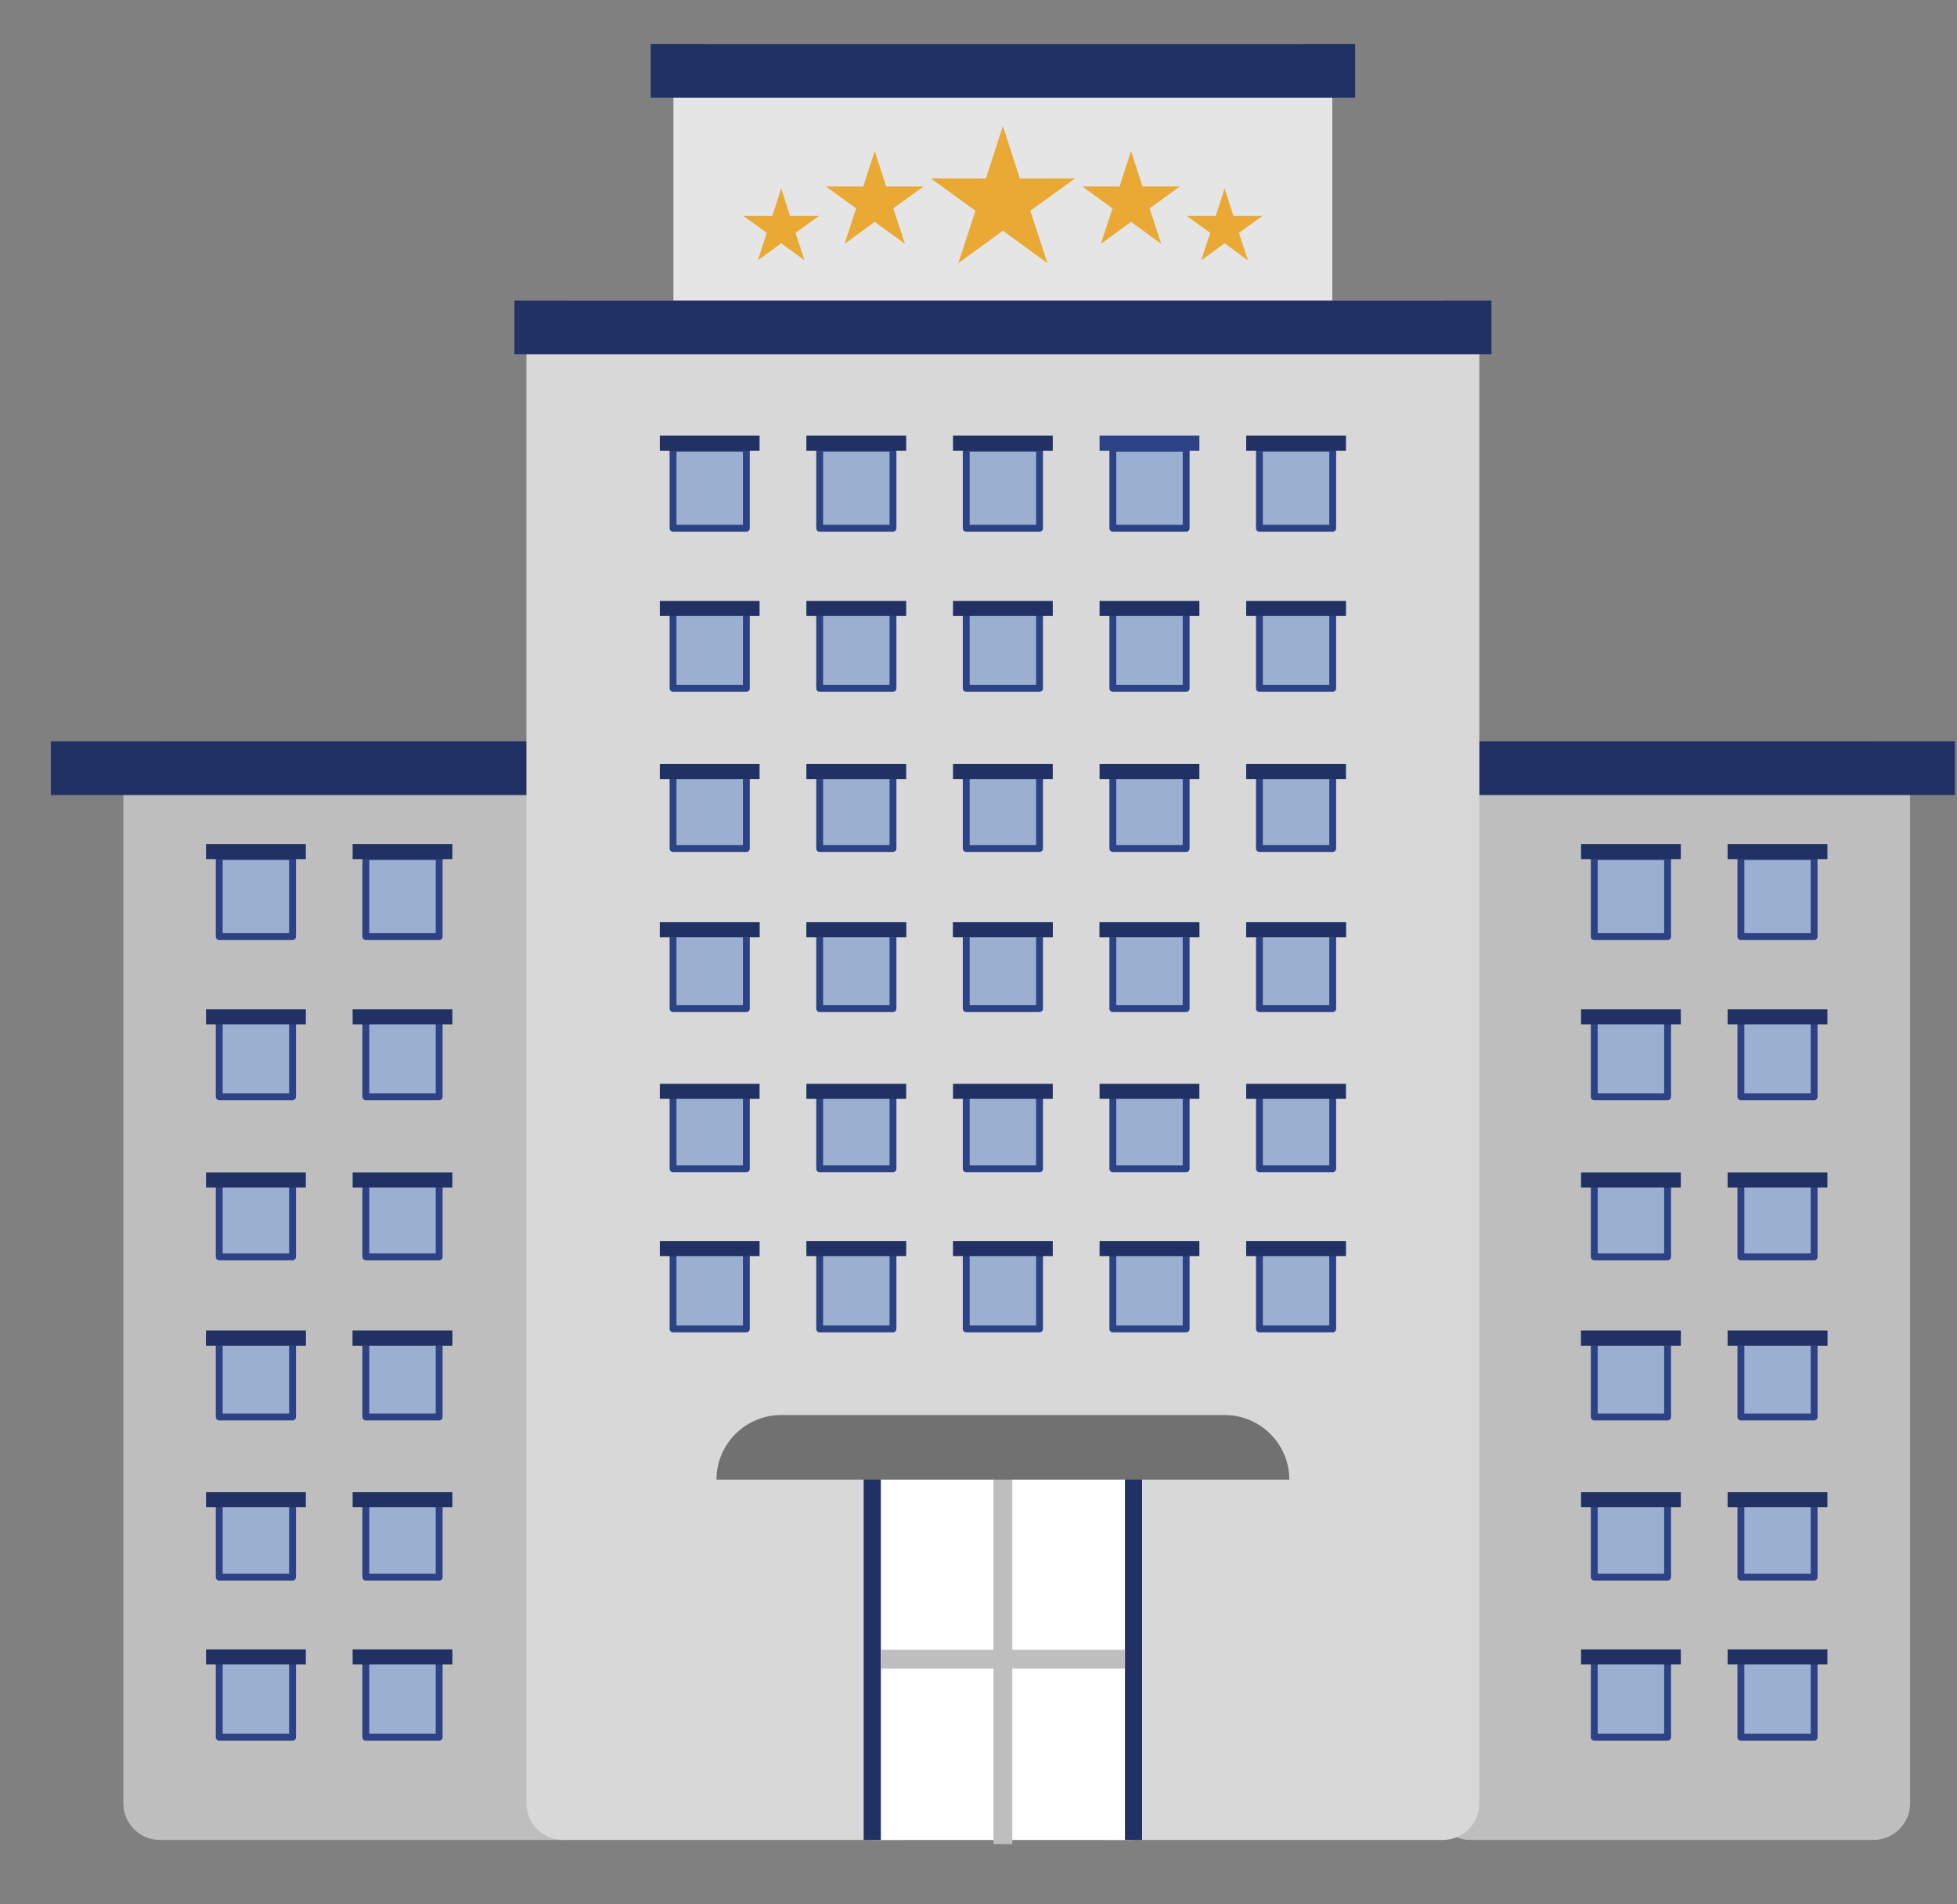 <svg width="37" height="36" viewBox="0 0 37 36" fill="none" xmlns="http://www.w3.org/2000/svg">
<rect x="0" y="0" width="37" height="36" fill="#808080" stroke="none"/>
<g clip-path="url(#clip0_4011_183187)">
<path d="M10.646 34.783C11.029 34.783 11.339 34.472 11.339 34.09L10.646 33.397V15.401C11.029 15.401 11.339 15.091 11.339 14.708C11.339 14.325 11.029 14.015 10.646 14.015H3.025C2.642 14.015 2.332 14.325 2.332 14.708V34.09C2.332 34.472 2.642 34.783 3.025 34.783L10.646 34.783Z" fill="#BEBEBE"/>
<path d="M27.798 34.783C27.416 34.783 27.105 34.472 27.105 34.09L27.798 33.397V15.401C27.416 15.401 27.105 15.091 27.105 14.708C27.105 14.325 27.416 14.015 27.798 14.015H35.42C35.803 14.015 36.113 14.325 36.113 14.708V34.09C36.113 34.472 35.803 34.783 35.42 34.783L27.798 34.783Z" fill="#BEBEBE"/>
<path d="M12.732 6.374C12.732 6.756 24.115 7.067 24.497 7.067C24.88 7.067 25.19 6.757 25.19 6.374V1.524C25.19 1.141 24.88 0.831 24.497 0.831H13.425C13.042 0.831 12.732 1.141 12.732 1.524L12.732 6.374Z" fill="#E5E5E5"/>
<path fill-rule="evenodd" clip-rule="evenodd" d="M23.811 28.547H25.197V32.011H23.811V28.547Z" fill="#A1A1A1"/>
<path fill-rule="evenodd" clip-rule="evenodd" d="M12.725 28.547H14.111V32.011H12.725V28.547Z" fill="#A1A1A1"/>
<path fill-rule="evenodd" clip-rule="evenodd" d="M14.188 26.731C14.011 27.069 14.14 27.487 14.478 27.664C14.816 27.842 15.234 27.713 15.412 27.375C15.651 26.921 16.112 26.532 16.707 26.25C17.345 25.948 18.127 25.775 18.961 25.775C19.777 25.775 20.545 25.941 21.175 26.232C21.768 26.505 22.232 26.882 22.484 27.325C22.672 27.657 23.094 27.773 23.426 27.585C23.757 27.396 23.874 26.975 23.685 26.643C23.286 25.941 22.603 25.367 21.755 24.976C20.944 24.602 19.976 24.389 18.961 24.389C17.924 24.389 16.937 24.611 16.117 24.999C15.256 25.407 14.571 26.004 14.188 26.731Z" fill="#A1A1A1"/>
<path fill-rule="evenodd" clip-rule="evenodd" d="M10.646 5.681H27.276C27.659 5.681 27.969 5.991 27.969 6.374V34.09C27.969 34.472 27.659 34.783 27.276 34.783H20.875V27.854H17.047V34.783H10.646C10.264 34.783 9.953 34.472 9.953 34.09V6.374C9.953 5.991 10.264 5.681 10.646 5.681Z" fill="#D8D8D8"/>
<path fill-rule="evenodd" clip-rule="evenodd" d="M18.961 2.381L19.282 3.374L20.326 3.372L19.48 3.984L19.804 4.976L18.961 4.361L18.118 4.976L18.442 3.984L17.597 3.372L18.641 3.374L18.961 2.381Z" fill="#EAA935"/>
<path fill-rule="evenodd" clip-rule="evenodd" d="M18.268 8.472H19.654V9.986H18.268V8.472Z" fill="#9BAFD1"/>
<path d="M18.268 8.408H19.654C19.69 8.408 19.719 8.437 19.719 8.473V9.986C19.719 10.022 19.69 10.051 19.654 10.051H18.268C18.232 10.051 18.203 10.022 18.203 9.986V8.473C18.203 8.437 18.232 8.408 18.268 8.408ZM19.589 8.538H18.333V9.921H19.589V8.538Z" fill="#2D4185"/>
<path fill-rule="evenodd" clip-rule="evenodd" d="M21.04 8.472H22.426V9.986H21.04V8.472Z" fill="#9BAFD1"/>
<path d="M21.04 8.408H22.426C22.462 8.408 22.491 8.437 22.491 8.473V9.986C22.491 10.022 22.462 10.051 22.426 10.051H21.04C21.004 10.051 20.975 10.022 20.975 9.986V8.473C20.975 8.437 21.004 8.408 21.04 8.408ZM22.361 8.538H21.105V9.921H22.361V8.538Z" fill="#2D4185"/>
<path fill-rule="evenodd" clip-rule="evenodd" d="M23.811 8.472H25.197V9.986H23.811V8.472Z" fill="#9BAFD1"/>
<path d="M23.811 8.408H25.197C25.233 8.408 25.262 8.437 25.262 8.473V9.986C25.262 10.022 25.233 10.051 25.197 10.051H23.811C23.776 10.051 23.747 10.022 23.747 9.986V8.473C23.747 8.437 23.776 8.408 23.811 8.408ZM25.132 8.538H23.876V9.921H25.132V8.538Z" fill="#2D4185"/>
<path fill-rule="evenodd" clip-rule="evenodd" d="M18.268 11.5H19.654V13.013H18.268V11.5Z" fill="#9BAFD1"/>
<path d="M18.268 11.435H19.654C19.69 11.435 19.719 11.464 19.719 11.5V13.013C19.719 13.049 19.69 13.078 19.654 13.078H18.268C18.232 13.078 18.203 13.049 18.203 13.013V11.5C18.203 11.464 18.232 11.435 18.268 11.435ZM19.589 11.565H18.333V12.948H19.589V11.565Z" fill="#2D4185"/>
<path fill-rule="evenodd" clip-rule="evenodd" d="M18.268 14.527H19.654V16.04H18.268V14.527Z" fill="#9BAFD1"/>
<path d="M18.268 14.462H19.654C19.69 14.462 19.719 14.491 19.719 14.527V16.04C19.719 16.076 19.69 16.105 19.654 16.105H18.268C18.232 16.105 18.203 16.076 18.203 16.04V14.527C18.203 14.491 18.232 14.462 18.268 14.462ZM19.589 14.592H18.333V15.975H19.589V14.592Z" fill="#2D4185"/>
<path fill-rule="evenodd" clip-rule="evenodd" d="M18.268 17.554H19.654V19.067H18.268V17.554Z" fill="#9BAFD1"/>
<path d="M18.268 17.489H19.654C19.69 17.489 19.719 17.518 19.719 17.554V19.067C19.719 19.103 19.69 19.132 19.654 19.132H18.268C18.232 19.132 18.203 19.103 18.203 19.067V17.554C18.203 17.518 18.232 17.489 18.268 17.489ZM19.589 17.619H18.333V19.002H19.589V17.619Z" fill="#2D4185"/>
<path fill-rule="evenodd" clip-rule="evenodd" d="M18.268 20.581H19.654V22.095H18.268V20.581Z" fill="#9BAFD1"/>
<path d="M18.268 20.516H19.654C19.69 20.516 19.719 20.545 19.719 20.581V22.095C19.719 22.13 19.69 22.16 19.654 22.16H18.268C18.232 22.16 18.203 22.13 18.203 22.095V20.581C18.203 20.545 18.232 20.516 18.268 20.516ZM19.589 20.646H18.333V22.029H19.589V20.646Z" fill="#2D4185"/>
<path fill-rule="evenodd" clip-rule="evenodd" d="M18.268 23.608H19.654V25.122H18.268V23.608Z" fill="#9BAFD1"/>
<path d="M18.268 23.543H19.654C19.69 23.543 19.719 23.572 19.719 23.608V25.122C19.719 25.157 19.69 25.187 19.654 25.187H18.268C18.232 25.187 18.203 25.157 18.203 25.122V23.608C18.203 23.572 18.232 23.543 18.268 23.543ZM19.589 23.673H18.333V25.057H19.589V23.673Z" fill="#2D4185"/>
<path fill-rule="evenodd" clip-rule="evenodd" d="M21.04 11.5H22.426V13.013H21.04V11.5Z" fill="#9BAFD1"/>
<path d="M21.04 11.435H22.426C22.462 11.435 22.491 11.464 22.491 11.5V13.013C22.491 13.049 22.462 13.078 22.426 13.078H21.04C21.004 13.078 20.975 13.049 20.975 13.013V11.5C20.975 11.464 21.004 11.435 21.04 11.435ZM22.361 11.565H21.105V12.948H22.361V11.565Z" fill="#2D4185"/>
<path fill-rule="evenodd" clip-rule="evenodd" d="M21.04 14.527H22.426V16.04H21.04V14.527Z" fill="#9BAFD1"/>
<path d="M21.04 14.462H22.426C22.462 14.462 22.491 14.491 22.491 14.527V16.04C22.491 16.076 22.462 16.105 22.426 16.105H21.04C21.004 16.105 20.975 16.076 20.975 16.04V14.527C20.975 14.491 21.004 14.462 21.04 14.462ZM22.361 14.592H21.105V15.975H22.361V14.592Z" fill="#2D4185"/>
<path fill-rule="evenodd" clip-rule="evenodd" d="M21.04 17.554H22.426V19.067H21.04V17.554Z" fill="#9BAFD1"/>
<path d="M21.04 17.489H22.426C22.462 17.489 22.491 17.518 22.491 17.554V19.067C22.491 19.103 22.462 19.132 22.426 19.132H21.04C21.004 19.132 20.975 19.103 20.975 19.067V17.554C20.975 17.518 21.004 17.489 21.04 17.489ZM22.361 17.619H21.105V19.002H22.361V17.619Z" fill="#2D4185"/>
<path fill-rule="evenodd" clip-rule="evenodd" d="M21.04 20.581H22.426V22.095H21.04V20.581Z" fill="#9BAFD1"/>
<path d="M21.04 20.516H22.426C22.462 20.516 22.491 20.545 22.491 20.581V22.095C22.491 22.13 22.462 22.16 22.426 22.16H21.04C21.004 22.16 20.975 22.13 20.975 22.095V20.581C20.975 20.545 21.004 20.516 21.04 20.516ZM22.361 20.646H21.105V22.029H22.361V20.646Z" fill="#2D4185"/>
<path fill-rule="evenodd" clip-rule="evenodd" d="M21.04 23.608H22.426V25.122H21.04V23.608Z" fill="#9BAFD1"/>
<path d="M21.04 23.543H22.426C22.462 23.543 22.491 23.572 22.491 23.608V25.122C22.491 25.157 22.462 25.187 22.426 25.187H21.04C21.004 25.187 20.975 25.157 20.975 25.122V23.608C20.975 23.572 21.004 23.543 21.04 23.543ZM22.361 23.673H21.105V25.057H22.361V23.673Z" fill="#2D4185"/>
<path fill-rule="evenodd" clip-rule="evenodd" d="M23.811 11.5H25.197V13.013H23.811V11.5Z" fill="#9BAFD1"/>
<path d="M23.811 11.435H25.197C25.233 11.435 25.262 11.464 25.262 11.5V13.013C25.262 13.049 25.233 13.078 25.197 13.078H23.811C23.776 13.078 23.747 13.049 23.747 13.013V11.5C23.747 11.464 23.776 11.435 23.811 11.435ZM25.132 11.565H23.876V12.948H25.132V11.565Z" fill="#2D4185"/>
<path fill-rule="evenodd" clip-rule="evenodd" d="M23.811 14.527H25.197V16.04H23.811V14.527Z" fill="#9BAFD1"/>
<path d="M23.811 14.462H25.197C25.233 14.462 25.262 14.491 25.262 14.527V16.04C25.262 16.076 25.233 16.105 25.197 16.105H23.811C23.776 16.105 23.747 16.076 23.747 16.04V14.527C23.747 14.491 23.776 14.462 23.811 14.462ZM25.132 14.592H23.876V15.975H25.132V14.592Z" fill="#2D4185"/>
<path fill-rule="evenodd" clip-rule="evenodd" d="M23.811 17.554H25.197V19.067H23.811V17.554Z" fill="#9BAFD1"/>
<path d="M23.811 17.489H25.197C25.233 17.489 25.262 17.518 25.262 17.554V19.067C25.262 19.103 25.233 19.132 25.197 19.132H23.811C23.776 19.132 23.747 19.103 23.747 19.067V17.554C23.747 17.518 23.776 17.489 23.811 17.489ZM25.132 17.619H23.876V19.002H25.132V17.619Z" fill="#2D4185"/>
<path fill-rule="evenodd" clip-rule="evenodd" d="M23.811 20.581H25.197V22.095H23.811V20.581Z" fill="#9BAFD1"/>
<path d="M23.811 20.516H25.197C25.233 20.516 25.262 20.545 25.262 20.581V22.095C25.262 22.13 25.233 22.16 25.197 22.16H23.811C23.776 22.16 23.747 22.13 23.747 22.095V20.581C23.747 20.545 23.776 20.516 23.811 20.516ZM25.132 20.646H23.876V22.029H25.132V20.646Z" fill="#2D4185"/>
<path fill-rule="evenodd" clip-rule="evenodd" d="M23.811 23.608H25.197V25.122H23.811V23.608Z" fill="#9BAFD1"/>
<path d="M23.811 23.543H25.197C25.233 23.543 25.262 23.572 25.262 23.608V25.122C25.262 25.157 25.233 25.187 25.197 25.187H23.811C23.776 25.187 23.747 25.157 23.747 25.122V23.608C23.747 23.572 23.776 23.543 23.811 23.543ZM25.132 23.673H23.876V25.057H25.132V23.673Z" fill="#2D4185"/>
<path fill-rule="evenodd" clip-rule="evenodd" d="M15.497 8.472H16.883V9.986H15.497V8.472Z" fill="#9BAFD1"/>
<path d="M15.497 8.408H16.883C16.918 8.408 16.948 8.437 16.948 8.473V9.986C16.948 10.022 16.918 10.051 16.883 10.051H15.497C15.461 10.051 15.432 10.022 15.432 9.986V8.473C15.432 8.437 15.461 8.408 15.497 8.408ZM16.818 8.538H15.562V9.921H16.818V8.538Z" fill="#2D4185"/>
<path fill-rule="evenodd" clip-rule="evenodd" d="M12.725 11.5H14.111V13.013H12.725V11.5Z" fill="#9BAFD1"/>
<path d="M12.725 11.435H14.111C14.147 11.435 14.176 11.464 14.176 11.5V13.013C14.176 13.049 14.147 13.078 14.111 13.078H12.725C12.689 13.078 12.66 13.049 12.66 13.013V11.5C12.66 11.464 12.689 11.435 12.725 11.435ZM14.046 11.565H12.79V12.948H14.046V11.565Z" fill="#2D4185"/>
<path fill-rule="evenodd" clip-rule="evenodd" d="M12.725 14.527H14.111V16.04H12.725V14.527Z" fill="#9BAFD1"/>
<path d="M12.725 14.462H14.111C14.147 14.462 14.176 14.491 14.176 14.527V16.04C14.176 16.076 14.147 16.105 14.111 16.105H12.725C12.689 16.105 12.66 16.076 12.66 16.04V14.527C12.66 14.491 12.689 14.462 12.725 14.462ZM14.046 14.592H12.79V15.975H14.046V14.592Z" fill="#2D4185"/>
<path fill-rule="evenodd" clip-rule="evenodd" d="M12.725 17.554H14.111V19.067H12.725V17.554Z" fill="#9BAFD1"/>
<path d="M12.725 17.489H14.111C14.147 17.489 14.176 17.518 14.176 17.554V19.067C14.176 19.103 14.147 19.132 14.111 19.132H12.725C12.689 19.132 12.66 19.103 12.66 19.067V17.554C12.66 17.518 12.689 17.489 12.725 17.489ZM14.046 17.619H12.79V19.002H14.046V17.619Z" fill="#2D4185"/>
<path fill-rule="evenodd" clip-rule="evenodd" d="M12.725 20.581H14.111V22.095H12.725V20.581Z" fill="#9BAFD1"/>
<path d="M12.725 20.516H14.111C14.147 20.516 14.176 20.545 14.176 20.581V22.095C14.176 22.13 14.147 22.16 14.111 22.16H12.725C12.689 22.16 12.66 22.13 12.66 22.095V20.581C12.66 20.545 12.689 20.516 12.725 20.516ZM14.046 20.646H12.79V22.029H14.046V20.646Z" fill="#2D4185"/>
<path fill-rule="evenodd" clip-rule="evenodd" d="M12.725 23.608H14.111V25.122H12.725V23.608Z" fill="#9BAFD1"/>
<path d="M12.725 23.543H14.111C14.147 23.543 14.176 23.572 14.176 23.608V25.122C14.176 25.157 14.147 25.187 14.111 25.187H12.725C12.689 25.187 12.66 25.157 12.66 25.122V23.608C12.66 23.572 12.689 23.543 12.725 23.543ZM14.046 23.673H12.79V25.057H14.046V23.673Z" fill="#2D4185"/>
<path fill-rule="evenodd" clip-rule="evenodd" d="M15.497 11.5H16.883V13.013H15.497V11.5Z" fill="#9BAFD1"/>
<path d="M15.497 11.435H16.883C16.918 11.435 16.948 11.464 16.948 11.5V13.013C16.948 13.049 16.918 13.078 16.883 13.078H15.497C15.461 13.078 15.432 13.049 15.432 13.013V11.5C15.432 11.464 15.461 11.435 15.497 11.435ZM16.818 11.565H15.562V12.948H16.818V11.565Z" fill="#2D4185"/>
<path fill-rule="evenodd" clip-rule="evenodd" d="M15.497 14.527H16.883V16.04H15.497V14.527Z" fill="#9BAFD1"/>
<path d="M15.497 14.462H16.883C16.918 14.462 16.948 14.491 16.948 14.527V16.04C16.948 16.076 16.918 16.105 16.883 16.105H15.497C15.461 16.105 15.432 16.076 15.432 16.04V14.527C15.432 14.491 15.461 14.462 15.497 14.462ZM16.818 14.592H15.562V15.975H16.818V14.592Z" fill="#2D4185"/>
<path fill-rule="evenodd" clip-rule="evenodd" d="M15.497 17.554H16.883V19.067H15.497V17.554Z" fill="#9BAFD1"/>
<path d="M15.497 17.489H16.883C16.918 17.489 16.948 17.518 16.948 17.554V19.067C16.948 19.103 16.918 19.132 16.883 19.132H15.497C15.461 19.132 15.432 19.103 15.432 19.067V17.554C15.432 17.518 15.461 17.489 15.497 17.489ZM16.818 17.619H15.562V19.002H16.818V17.619Z" fill="#2D4185"/>
<path fill-rule="evenodd" clip-rule="evenodd" d="M15.497 20.581H16.883V22.095H15.497V20.581Z" fill="#9BAFD1"/>
<path d="M15.497 20.516H16.883C16.918 20.516 16.948 20.545 16.948 20.581V22.095C16.948 22.13 16.918 22.16 16.883 22.16H15.497C15.461 22.16 15.432 22.13 15.432 22.095V20.581C15.432 20.545 15.461 20.516 15.497 20.516ZM16.818 20.646H15.562V22.029H16.818V20.646Z" fill="#2D4185"/>
<path fill-rule="evenodd" clip-rule="evenodd" d="M15.497 23.608H16.883V25.122H15.497V23.608Z" fill="#9BAFD1"/>
<path d="M15.497 23.543H16.883C16.918 23.543 16.948 23.572 16.948 23.608V25.122C16.948 25.157 16.918 25.187 16.883 25.187H15.497C15.461 25.187 15.432 25.157 15.432 25.122V23.608C15.432 23.572 15.461 23.543 15.497 23.543ZM16.818 23.673H15.562V25.057H16.818V23.673Z" fill="#2D4185"/>
<path fill-rule="evenodd" clip-rule="evenodd" d="M12.725 8.472H14.111V9.986H12.725V8.472Z" fill="#9BAFD1"/>
<path d="M12.725 8.408H14.111C14.147 8.408 14.176 8.437 14.176 8.473V9.986C14.176 10.022 14.147 10.051 14.111 10.051H12.725C12.689 10.051 12.66 10.022 12.66 9.986V8.473C12.66 8.437 12.689 8.408 12.725 8.408ZM14.046 8.538H12.79V9.921H14.046V8.538Z" fill="#2D4185"/>
<path d="M14.361 8.236H12.475V8.521H14.361V8.236Z" fill="#223164"/>
<path d="M14.361 11.361H12.475V11.645H14.361V11.361Z" fill="#223164"/>
<path d="M14.361 14.444H12.475V14.728H14.361V14.444Z" fill="#223164"/>
<path d="M14.361 17.434H12.475V17.718H14.361V17.434Z" fill="#6C6C6C"/>
<path d="M14.361 20.489H12.475V20.773H14.361V20.489Z" fill="#223164"/>
<path d="M14.361 23.46H12.475V23.745H14.361V23.46Z" fill="#223164"/>
<path d="M14.361 17.434H12.475V17.718H14.361V17.434Z" fill="#223164"/>
<path d="M17.133 8.236H15.246V8.521H17.133V8.236Z" fill="#223164"/>
<path d="M17.133 11.361H15.246V11.645H17.133V11.361Z" fill="#223164"/>
<path d="M17.133 14.444H15.246V14.728H17.133V14.444Z" fill="#223164"/>
<path d="M17.133 17.434H15.246V17.718H17.133V17.434Z" fill="#6C6C6C"/>
<path d="M17.133 20.489H15.246V20.773H17.133V20.489Z" fill="#223164"/>
<path d="M17.133 23.46H15.246V23.745H17.133V23.46Z" fill="#223164"/>
<path d="M17.133 17.434H15.246V17.718H17.133V17.434Z" fill="#223164"/>
<path fill-rule="evenodd" clip-rule="evenodd" d="M6.917 16.192H8.303V17.706H6.917V16.192Z" fill="#9BAFD1"/>
<path d="M6.917 16.127H8.303C8.339 16.127 8.368 16.157 8.368 16.192V17.706C8.368 17.742 8.339 17.771 8.303 17.771H6.917C6.881 17.771 6.852 17.742 6.852 17.706V16.192C6.852 16.157 6.881 16.127 6.917 16.127ZM8.238 16.257H6.982V17.641H8.238V16.257Z" fill="#2D4185"/>
<path fill-rule="evenodd" clip-rule="evenodd" d="M4.146 19.22H5.531V20.733H4.146V19.22Z" fill="#9BAFD1"/>
<path d="M4.145 19.154H5.531C5.567 19.154 5.596 19.184 5.596 19.22V20.733C5.596 20.769 5.567 20.798 5.531 20.798H4.145C4.11 20.798 4.08 20.769 4.08 20.733V19.22C4.08 19.184 4.11 19.154 4.145 19.154ZM5.466 19.285H4.21V20.668H5.466V19.285Z" fill="#2D4185"/>
<path fill-rule="evenodd" clip-rule="evenodd" d="M4.146 22.247H5.531V23.76H4.146V22.247Z" fill="#9BAFD1"/>
<path d="M4.145 22.182H5.531C5.567 22.182 5.596 22.211 5.596 22.247V23.76C5.596 23.796 5.567 23.825 5.531 23.825H4.145C4.11 23.825 4.08 23.796 4.08 23.76V22.247C4.08 22.211 4.11 22.182 4.145 22.182ZM5.466 22.312H4.21V23.695H5.466V22.312Z" fill="#2D4185"/>
<path fill-rule="evenodd" clip-rule="evenodd" d="M4.146 25.274H5.531V26.787H4.146V25.274Z" fill="#9BAFD1"/>
<path d="M4.145 25.209H5.531C5.567 25.209 5.596 25.238 5.596 25.274V26.787C5.596 26.823 5.567 26.852 5.531 26.852H4.145C4.11 26.852 4.08 26.823 4.08 26.787V25.274C4.08 25.238 4.11 25.209 4.145 25.209ZM5.466 25.339H4.21V26.722H5.466V25.339Z" fill="#2D4185"/>
<path fill-rule="evenodd" clip-rule="evenodd" d="M4.146 28.301H5.531V29.814H4.146V28.301Z" fill="#9BAFD1"/>
<path d="M4.145 28.236H5.531C5.567 28.236 5.596 28.265 5.596 28.301V29.814C5.596 29.85 5.567 29.879 5.531 29.879H4.145C4.11 29.879 4.08 29.85 4.08 29.814V28.301C4.08 28.265 4.11 28.236 4.145 28.236ZM5.466 28.366H4.21V29.749H5.466V28.366Z" fill="#2D4185"/>
<path fill-rule="evenodd" clip-rule="evenodd" d="M4.146 31.328H5.531V32.842H4.146V31.328Z" fill="#9BAFD1"/>
<path d="M4.145 31.263H5.531C5.567 31.263 5.596 31.292 5.596 31.328V32.842C5.596 32.877 5.567 32.907 5.531 32.907H4.145C4.11 32.907 4.08 32.877 4.08 32.842V31.328C4.08 31.292 4.11 31.263 4.145 31.263ZM5.466 31.393H4.21V32.776H5.466V31.393Z" fill="#2D4185"/>
<path fill-rule="evenodd" clip-rule="evenodd" d="M6.917 19.22H8.303V20.733H6.917V19.22Z" fill="#9BAFD1"/>
<path d="M6.917 19.154H8.303C8.339 19.154 8.368 19.184 8.368 19.22V20.733C8.368 20.769 8.339 20.798 8.303 20.798H6.917C6.881 20.798 6.852 20.769 6.852 20.733V19.22C6.852 19.184 6.881 19.154 6.917 19.154ZM8.238 19.285H6.982V20.668H8.238V19.285Z" fill="#2D4185"/>
<path fill-rule="evenodd" clip-rule="evenodd" d="M6.917 22.247H8.303V23.76H6.917V22.247Z" fill="#9BAFD1"/>
<path d="M6.917 22.182H8.303C8.339 22.182 8.368 22.211 8.368 22.247V23.76C8.368 23.796 8.339 23.825 8.303 23.825H6.917C6.881 23.825 6.852 23.796 6.852 23.76V22.247C6.852 22.211 6.881 22.182 6.917 22.182ZM8.238 22.312H6.982V23.695H8.238V22.312Z" fill="#2D4185"/>
<path fill-rule="evenodd" clip-rule="evenodd" d="M6.917 25.274H8.303V26.787H6.917V25.274Z" fill="#9BAFD1"/>
<path d="M6.917 25.209H8.303C8.339 25.209 8.368 25.238 8.368 25.274V26.787C8.368 26.823 8.339 26.852 8.303 26.852H6.917C6.881 26.852 6.852 26.823 6.852 26.787V25.274C6.852 25.238 6.881 25.209 6.917 25.209ZM8.238 25.339H6.982V26.722H8.238V25.339Z" fill="#2D4185"/>
<path fill-rule="evenodd" clip-rule="evenodd" d="M6.917 28.301H8.303V29.814H6.917V28.301Z" fill="#9BAFD1"/>
<path d="M6.917 28.236H8.303C8.339 28.236 8.368 28.265 8.368 28.301V29.814C8.368 29.85 8.339 29.879 8.303 29.879H6.917C6.881 29.879 6.852 29.85 6.852 29.814V28.301C6.852 28.265 6.881 28.236 6.917 28.236ZM8.238 28.366H6.982V29.749H8.238V28.366Z" fill="#2D4185"/>
<path fill-rule="evenodd" clip-rule="evenodd" d="M6.917 31.328H8.303V32.842H6.917V31.328Z" fill="#9BAFD1"/>
<path d="M6.917 31.263H8.303C8.339 31.263 8.368 31.292 8.368 31.328V32.842C8.368 32.877 8.339 32.907 8.303 32.907H6.917C6.881 32.907 6.852 32.877 6.852 32.842V31.328C6.852 31.292 6.881 31.263 6.917 31.263ZM8.238 31.393H6.982V32.776H8.238V31.393Z" fill="#2D4185"/>
<path fill-rule="evenodd" clip-rule="evenodd" d="M4.146 16.192H5.531V17.706H4.146V16.192Z" fill="#9BAFD1"/>
<path d="M4.145 16.127H5.531C5.567 16.127 5.596 16.157 5.596 16.192V17.706C5.596 17.742 5.567 17.771 5.531 17.771H4.145C4.11 17.771 4.08 17.742 4.08 17.706V16.192C4.08 16.157 4.11 16.127 4.145 16.127ZM5.466 16.257H4.21V17.641H5.466V16.257Z" fill="#2D4185"/>
<path d="M5.782 15.956H3.895V16.241H5.782V15.956Z" fill="#223164"/>
<path d="M5.782 19.081H3.895V19.365H5.782V19.081Z" fill="#223164"/>
<path d="M5.782 22.163H3.895V22.448H5.782V22.163Z" fill="#223164"/>
<path d="M5.782 25.154H3.895V25.438H5.782V25.154Z" fill="#6C6C6C"/>
<path d="M5.782 28.209H3.895V28.493H5.782V28.209Z" fill="#223164"/>
<path d="M5.782 31.18H3.895V31.465H5.782V31.18Z" fill="#223164"/>
<path d="M5.782 25.154H3.895V25.438H5.782V25.154Z" fill="#223164"/>
<path d="M8.553 15.956H6.667V16.241H8.553V15.956Z" fill="#223164"/>
<path d="M8.553 19.081H6.667V19.365H8.553V19.081Z" fill="#223164"/>
<path d="M8.553 22.163H6.667V22.448H8.553V22.163Z" fill="#223164"/>
<path d="M8.553 25.154H6.667V25.438H8.553V25.154Z" fill="#6C6C6C"/>
<path d="M8.553 28.209H6.667V28.493H8.553V28.209Z" fill="#223164"/>
<path d="M8.553 31.18H6.667V31.465H8.553V31.18Z" fill="#223164"/>
<path d="M8.553 25.154H6.667V25.438H8.553V25.154Z" fill="#223164"/>
<path fill-rule="evenodd" clip-rule="evenodd" d="M31.528 16.192H30.142V17.706H31.528V16.192Z" fill="#9BAFD1"/>
<path d="M31.463 16.257H30.207V17.641H31.463V16.257ZM30.142 16.127H31.528C31.564 16.127 31.593 16.157 31.593 16.192V17.706C31.593 17.742 31.564 17.771 31.528 17.771H30.142C30.106 17.771 30.077 17.742 30.077 17.706V16.192C30.077 16.157 30.106 16.127 30.142 16.127Z" fill="#2D4185"/>
<path fill-rule="evenodd" clip-rule="evenodd" d="M34.299 19.22H32.914V20.733H34.299V19.22Z" fill="#9BAFD1"/>
<path d="M34.234 19.285H32.979V20.668H34.234V19.285ZM32.914 19.154H34.299C34.335 19.154 34.364 19.184 34.364 19.22V20.733C34.364 20.769 34.335 20.798 34.299 20.798H32.914C32.878 20.798 32.849 20.769 32.849 20.733V19.22C32.849 19.184 32.878 19.154 32.914 19.154Z" fill="#2D4185"/>
<path fill-rule="evenodd" clip-rule="evenodd" d="M34.299 22.247H32.914V23.76H34.299V22.247Z" fill="#9BAFD1"/>
<path d="M34.234 22.312H32.979V23.695H34.234V22.312ZM32.914 22.182H34.299C34.335 22.182 34.364 22.211 34.364 22.247V23.76C34.364 23.796 34.335 23.825 34.299 23.825H32.914C32.878 23.825 32.849 23.796 32.849 23.76V22.247C32.849 22.211 32.878 22.182 32.914 22.182Z" fill="#2D4185"/>
<path fill-rule="evenodd" clip-rule="evenodd" d="M34.299 25.274H32.914V26.787H34.299V25.274Z" fill="#9BAFD1"/>
<path d="M34.234 25.339H32.979V26.722H34.234V25.339ZM32.914 25.209H34.299C34.335 25.209 34.364 25.238 34.364 25.274V26.787C34.364 26.823 34.335 26.852 34.299 26.852H32.914C32.878 26.852 32.849 26.823 32.849 26.787V25.274C32.849 25.238 32.878 25.209 32.914 25.209Z" fill="#2D4185"/>
<path fill-rule="evenodd" clip-rule="evenodd" d="M34.299 28.301H32.914V29.814H34.299V28.301Z" fill="#9BAFD1"/>
<path d="M34.234 28.366H32.979V29.749H34.234V28.366ZM32.914 28.236H34.299C34.335 28.236 34.364 28.265 34.364 28.301V29.814C34.364 29.85 34.335 29.879 34.299 29.879H32.914C32.878 29.879 32.849 29.85 32.849 29.814V28.301C32.849 28.265 32.878 28.236 32.914 28.236Z" fill="#2D4185"/>
<path fill-rule="evenodd" clip-rule="evenodd" d="M34.299 31.328H32.914V32.842H34.299V31.328Z" fill="#9BAFD1"/>
<path d="M34.234 31.393H32.979V32.776H34.234V31.393ZM32.914 31.263H34.299C34.335 31.263 34.364 31.292 34.364 31.328V32.842C34.364 32.877 34.335 32.907 34.299 32.907H32.914C32.878 32.907 32.849 32.877 32.849 32.842V31.328C32.849 31.292 32.878 31.263 32.914 31.263Z" fill="#2D4185"/>
<path fill-rule="evenodd" clip-rule="evenodd" d="M31.528 19.22H30.142V20.733H31.528V19.22Z" fill="#9BAFD1"/>
<path d="M31.463 19.285H30.207V20.668H31.463V19.285ZM30.142 19.154H31.528C31.564 19.154 31.593 19.184 31.593 19.22V20.733C31.593 20.769 31.564 20.798 31.528 20.798H30.142C30.106 20.798 30.077 20.769 30.077 20.733V19.22C30.077 19.184 30.106 19.154 30.142 19.154Z" fill="#2D4185"/>
<path fill-rule="evenodd" clip-rule="evenodd" d="M31.528 22.247H30.142V23.76H31.528V22.247Z" fill="#9BAFD1"/>
<path d="M31.463 22.312H30.207V23.695H31.463V22.312ZM30.142 22.182H31.528C31.564 22.182 31.593 22.211 31.593 22.247V23.76C31.593 23.796 31.564 23.825 31.528 23.825H30.142C30.106 23.825 30.077 23.796 30.077 23.76V22.247C30.077 22.211 30.106 22.182 30.142 22.182Z" fill="#2D4185"/>
<path fill-rule="evenodd" clip-rule="evenodd" d="M31.528 25.274H30.142V26.787H31.528V25.274Z" fill="#9BAFD1"/>
<path d="M31.463 25.339H30.207V26.722H31.463V25.339ZM30.142 25.209H31.528C31.564 25.209 31.593 25.238 31.593 25.274V26.787C31.593 26.823 31.564 26.852 31.528 26.852H30.142C30.106 26.852 30.077 26.823 30.077 26.787V25.274C30.077 25.238 30.106 25.209 30.142 25.209Z" fill="#2D4185"/>
<path fill-rule="evenodd" clip-rule="evenodd" d="M31.528 28.301H30.142V29.814H31.528V28.301Z" fill="#9BAFD1"/>
<path d="M31.463 28.366H30.207V29.749H31.463V28.366ZM30.142 28.236H31.528C31.564 28.236 31.593 28.265 31.593 28.301V29.814C31.593 29.85 31.564 29.879 31.528 29.879H30.142C30.106 29.879 30.077 29.85 30.077 29.814V28.301C30.077 28.265 30.106 28.236 30.142 28.236Z" fill="#2D4185"/>
<path fill-rule="evenodd" clip-rule="evenodd" d="M31.528 31.328H30.142V32.842H31.528V31.328Z" fill="#9BAFD1"/>
<path d="M31.463 31.393H30.207V32.776H31.463V31.393ZM30.142 31.263H31.528C31.564 31.263 31.593 31.292 31.593 31.328V32.842C31.593 32.877 31.564 32.907 31.528 32.907H30.142C30.106 32.907 30.077 32.877 30.077 32.842V31.328C30.077 31.292 30.106 31.263 30.142 31.263Z" fill="#2D4185"/>
<path fill-rule="evenodd" clip-rule="evenodd" d="M34.299 16.192H32.914V17.706H34.299V16.192Z" fill="#9BAFD1"/>
<path d="M34.234 16.257H32.979V17.641H34.234V16.257ZM32.914 16.127H34.299C34.335 16.127 34.364 16.157 34.364 16.192V17.706C34.364 17.742 34.335 17.771 34.299 17.771H32.914C32.878 17.771 32.849 17.742 32.849 17.706V16.192C32.849 16.157 32.878 16.127 32.914 16.127Z" fill="#2D4185"/>
<path d="M34.55 15.956H32.663V16.241H34.55V15.956Z" fill="#223164"/>
<path d="M34.55 19.081H32.663V19.365H34.55V19.081Z" fill="#223164"/>
<path d="M34.55 22.163H32.663V22.448H34.55V22.163Z" fill="#223164"/>
<path d="M34.55 25.154H32.663V25.438H34.55V25.154Z" fill="#6C6C6C"/>
<path d="M34.55 28.209H32.663V28.493H34.55V28.209Z" fill="#223164"/>
<path d="M34.55 31.18H32.663V31.465H34.55V31.18Z" fill="#223164"/>
<path d="M34.55 25.154H32.663V25.438H34.55V25.154Z" fill="#223164"/>
<path d="M31.778 15.956H29.892V16.241H31.778V15.956Z" fill="#223164"/>
<path d="M31.778 19.081H29.892V19.365H31.778V19.081Z" fill="#223164"/>
<path d="M31.778 22.163H29.892V22.448H31.778V22.163Z" fill="#223164"/>
<path d="M31.778 25.154H29.892V25.438H31.778V25.154Z" fill="#6C6C6C"/>
<path d="M31.778 28.209H29.892V28.493H31.778V28.209Z" fill="#223164"/>
<path d="M31.778 31.18H29.892V31.465H31.778V31.18Z" fill="#223164"/>
<path d="M31.778 25.154H29.892V25.438H31.778V25.154Z" fill="#223164"/>
<path d="M19.904 8.236H18.018V8.521H19.904V8.236Z" fill="#223164"/>
<path d="M19.904 11.361H18.018V11.645H19.904V11.361Z" fill="#223164"/>
<path d="M19.904 14.444H18.018V14.728H19.904V14.444Z" fill="#223164"/>
<path d="M19.904 17.434H18.018V17.718H19.904V17.434Z" fill="#6C6C6C"/>
<path d="M19.904 20.489H18.018V20.773H19.904V20.489Z" fill="#223164"/>
<path d="M19.904 23.46H18.018V23.745H19.904V23.46Z" fill="#223164"/>
<path d="M19.904 17.434H18.018V17.718H19.904V17.434Z" fill="#223164"/>
<path d="M22.676 8.236H20.789V8.521H22.676V8.236Z" fill="#2D4185"/>
<path d="M22.676 11.361H20.789V11.645H22.676V11.361Z" fill="#223164"/>
<path d="M22.676 14.444H20.789V14.728H22.676V14.444Z" fill="#223164"/>
<path d="M22.676 17.434H20.789V17.718H22.676V17.434Z" fill="#6C6C6C"/>
<path d="M22.676 20.489H20.789V20.773H22.676V20.489Z" fill="#223164"/>
<path d="M22.676 23.46H20.789V23.745H22.676V23.46Z" fill="#223164"/>
<path d="M22.676 17.434H20.789V17.718H22.676V17.434Z" fill="#223164"/>
<path d="M25.448 8.236H23.561V8.521H25.448V8.236Z" fill="#223164"/>
<path d="M25.448 11.361H23.561V11.645H25.448V11.361Z" fill="#223164"/>
<path d="M25.448 14.444H23.561V14.728H25.448V14.444Z" fill="#223164"/>
<path d="M25.448 17.434H23.561V17.718H25.448V17.434Z" fill="#6C6C6C"/>
<path d="M25.448 20.489H23.561V20.773H25.448V20.489Z" fill="#223164"/>
<path d="M25.448 23.46H23.561V23.745H25.448V23.46Z" fill="#223164"/>
<path d="M25.448 17.434H23.561V17.718H25.448V17.434Z" fill="#223164"/>
<path d="M28.198 5.681H9.725V6.696H28.198V5.681Z" fill="#223164"/>
<path d="M25.621 0.831H12.302V1.846H25.621V0.831Z" fill="#223164"/>
<path d="M36.961 14.015H27.97V15.03H36.961V14.015Z" fill="#223164"/>
<path d="M9.952 14.015H0.961V15.03H9.952V14.015Z" fill="#223164"/>
<path d="M21.431 27.701H16.491V34.783H21.431V27.701Z" fill="white"/>
<path d="M16.491 27.56H21.431H21.593V27.722V34.783H21.269V27.884H16.654V34.783H16.329V27.722V27.56H16.491Z" fill="#223164"/>
<path d="M19.139 27.885V34.861H18.783V27.885H19.139Z" fill="#BEBEBE"/>
<path d="M16.653 31.188H21.269V31.544H16.653V31.188Z" fill="#BEBEBE"/>
<path fill-rule="evenodd" clip-rule="evenodd" d="M14.767 26.75H23.155C23.827 26.75 24.377 27.299 24.377 27.971H13.546C13.546 27.299 14.095 26.75 14.767 26.75Z" fill="#717171"/>
<path fill-rule="evenodd" clip-rule="evenodd" d="M23.153 3.562L23.321 4.083L23.867 4.082L23.424 4.402L23.594 4.921L23.153 4.599L22.711 4.921L22.881 4.402L22.438 4.082L22.985 4.083L23.153 3.562Z" fill="#EAA935"/>
<path fill-rule="evenodd" clip-rule="evenodd" d="M21.384 2.854L21.601 3.526L22.308 3.525L21.735 3.939L21.955 4.61L21.384 4.194L20.814 4.61L21.033 3.939L20.461 3.525L21.167 3.526L21.384 2.854Z" fill="#EAA935"/>
<path fill-rule="evenodd" clip-rule="evenodd" d="M14.77 3.562L14.602 4.083L14.055 4.082L14.498 4.402L14.328 4.921L14.77 4.599L15.211 4.921L15.041 4.402L15.484 4.082L14.938 4.083L14.77 3.562Z" fill="#EAA935"/>
<path fill-rule="evenodd" clip-rule="evenodd" d="M16.538 2.854L16.321 3.526L15.615 3.525L16.187 3.939L15.967 4.61L16.538 4.194L17.109 4.61L16.889 3.939L17.462 3.525L16.755 3.526L16.538 2.854Z" fill="#EAA935"/>
</g>
<defs>
<clipPath id="clip0_4011_183187">
<rect width="36" height="34.339" fill="white" transform="translate(0.961 0.831)"/>
</clipPath>
</defs>
</svg>
